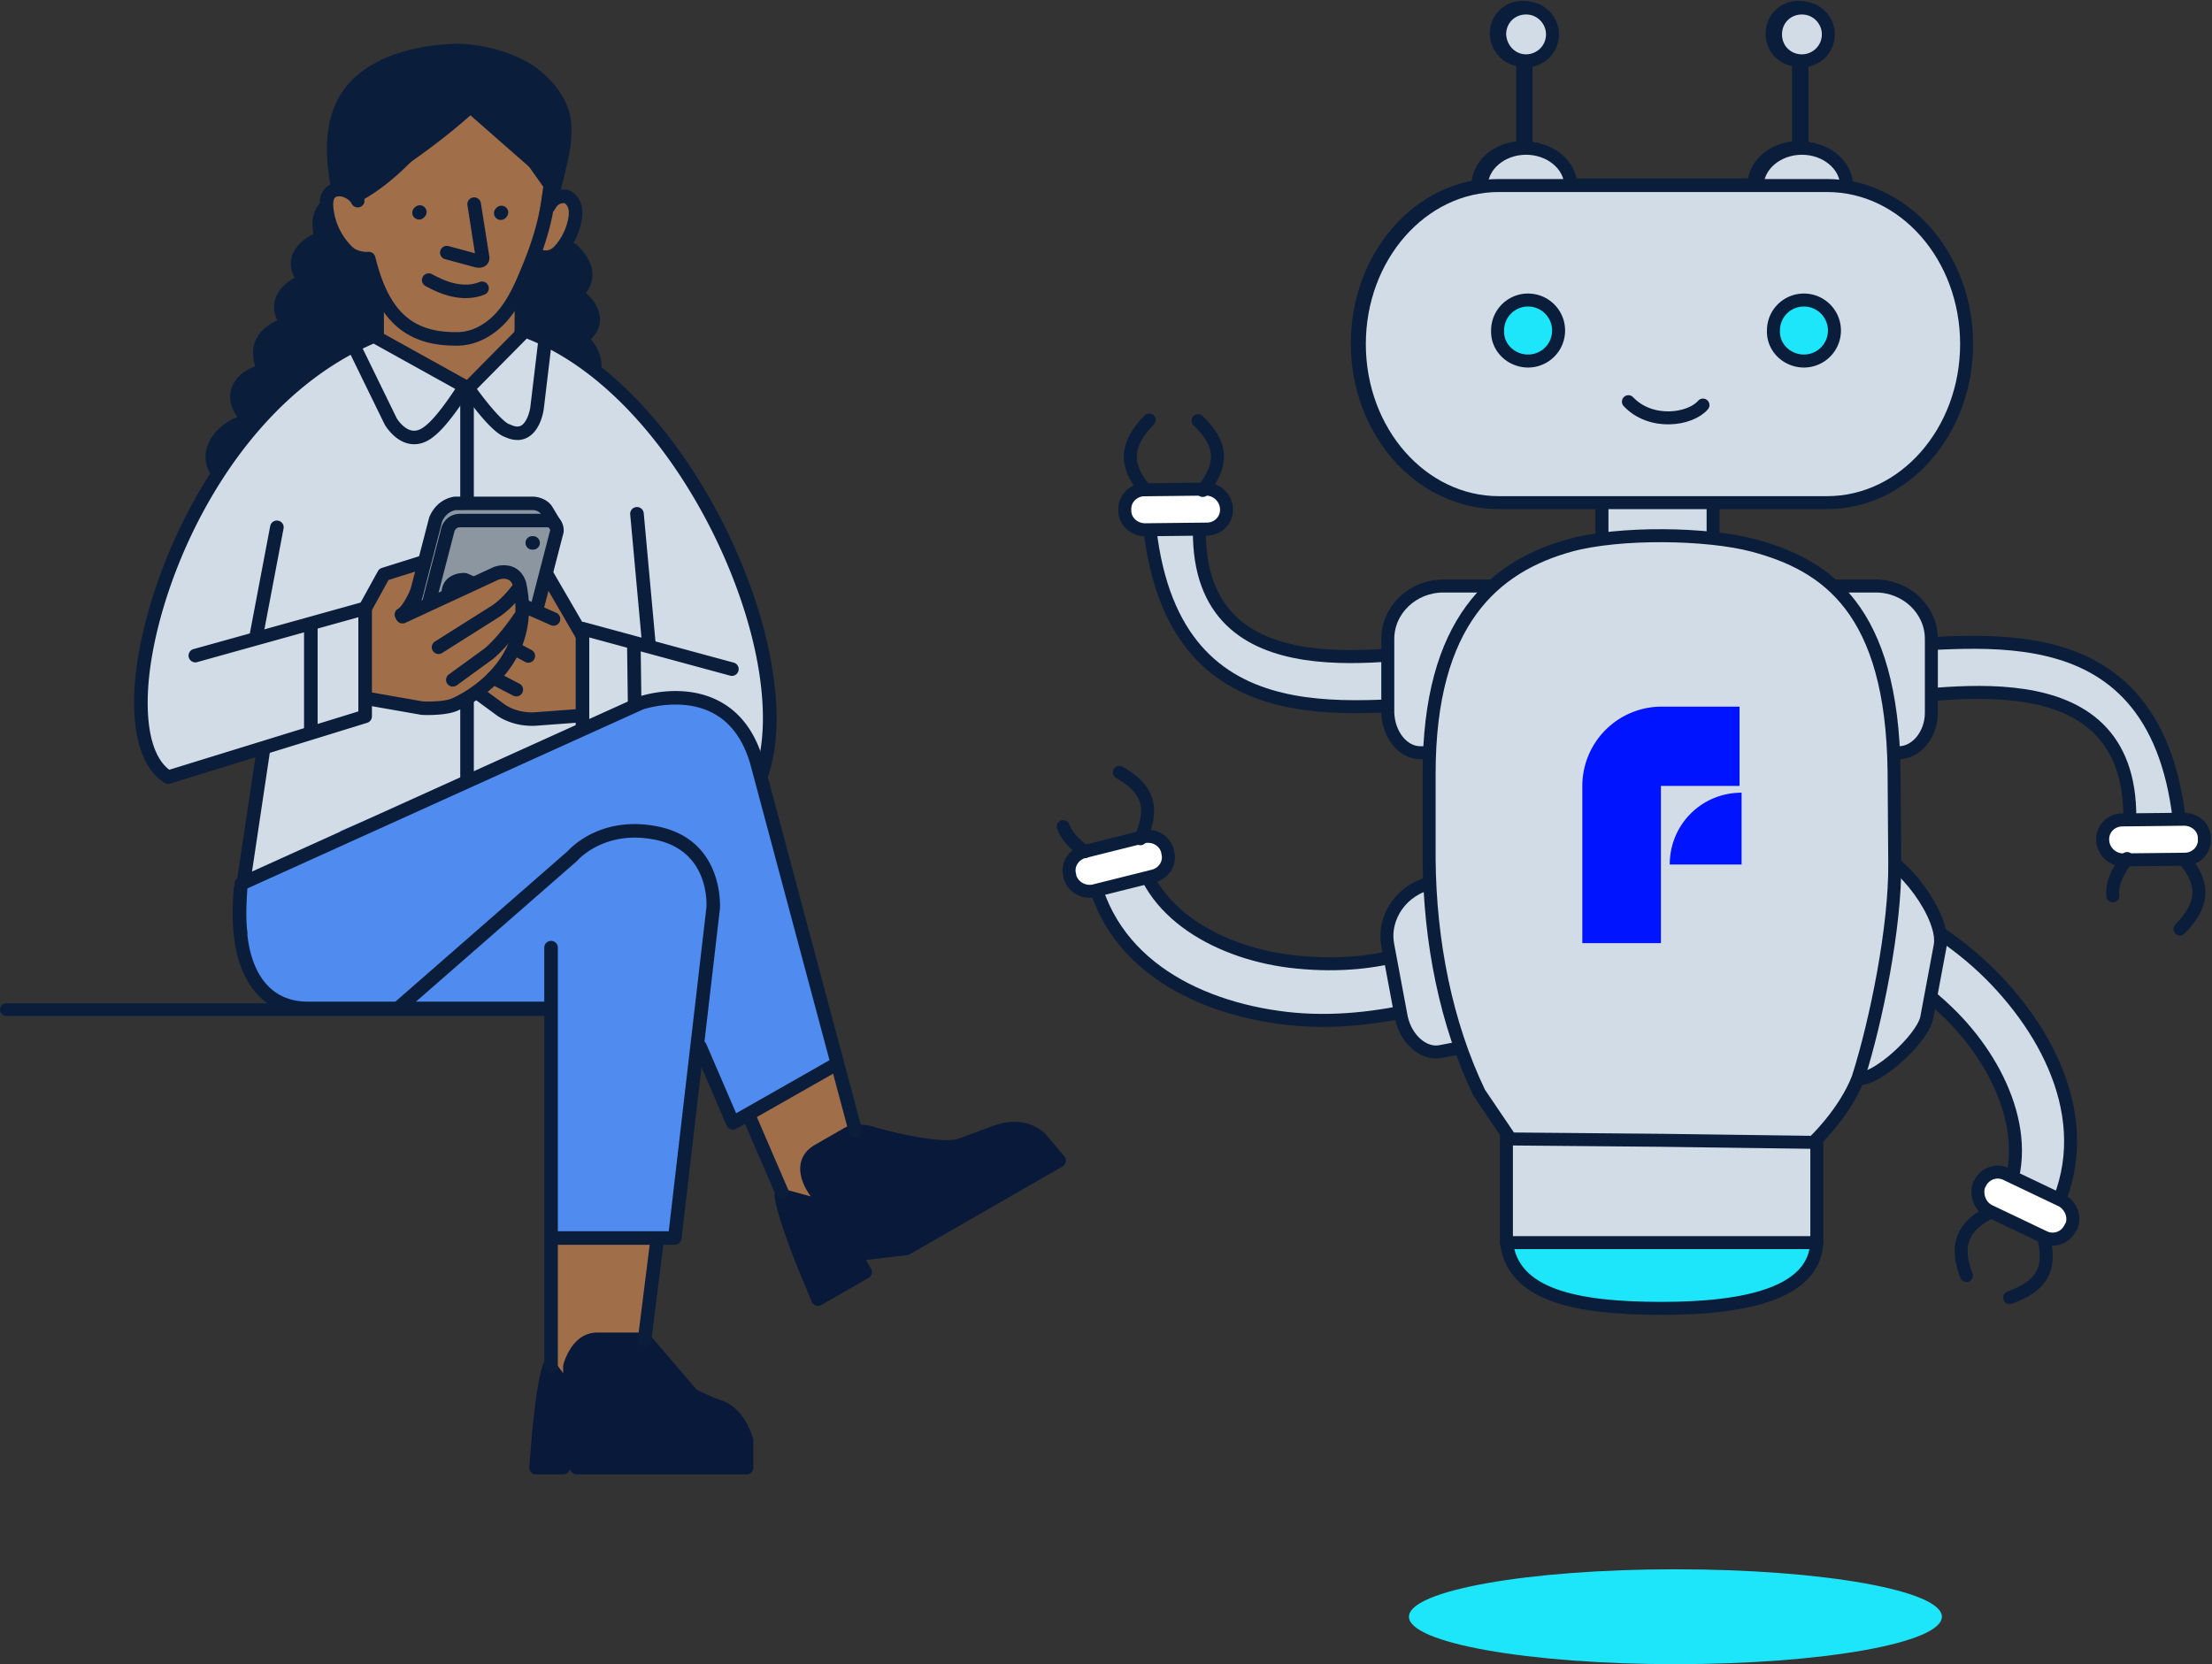 <svg xmlns="http://www.w3.org/2000/svg" xmlns:xlink="http://www.w3.org/1999/xlink" viewBox="0 0 303 228" fill="none"><rect x="0" y="0" width="303" height="228" fill="#333333" stroke="none"/><style><![CDATA[.B{fill:#d2dce6}.C{stroke-linecap:round}.D{stroke-linejoin:round}.E{stroke:#0a1e3c}.F{stroke-width:1.78}.G{fill:#1ee6fa}.H{fill:#0a1e3c}.I{fill:#a16e4a}]]></style><use xlink:href="#B" class="B"/><g class="E F D"><g class="C"><use xlink:href="#B"/><path d="M275.28 177.78c4.144-1.491 5.857-3.667 4.632-8.375m-10.553 5.357c-1.663-4.362-.44-6.862 3.562-8.832"/></g><path d="M272.4 165.868l7.57 3.611c1.372.692 3.03.095 3.664-1.35l.073-.057c.619-1.315-.05-2.915-1.292-3.591l-7.57-3.611c-1.372-.692-3.029-.096-3.664 1.349l-.073.058c-.489 1.33.05 2.915 1.292 3.591z" fill="#fff"/></g><use xlink:href="#C" class="B"/><g class="D E F"><use xlink:href="#C" class="C"/><path d="M290.815 117.811l8.448-.093c1.486 0 2.785-1.207 2.693-2.785v-.093c0-1.486-1.3-2.6-2.786-2.6l-8.448.093c-1.578 0-2.785 1.3-2.692 2.785v.093a2.83 2.83 0 0 0 2.785 2.6z" fill="#fff"/><path d="M298.614 127.281c3.064-3.157 3.621-5.942.557-9.563m-9.748 5.013c-.186-1.578.557-3.249 1.949-5.106" class="C"/></g><use xlink:href="#D" class="B"/><g class="D E F"><use xlink:href="#D" class="C"/><path d="M156.68 114.636l-8.17 2.043c-1.486.371-2.414 1.857-1.95 3.342v.093c.371 1.393 1.857 2.228 3.249 1.95l8.17-2.043c1.486-.371 2.414-1.857 1.95-3.342v-.093c-.371-1.393-1.764-2.228-3.249-1.95z" fill="#fff"/><path d="M145.632 113.244c.464 1.207 1.392 2.321 2.971 3.435m4.734-10.862c4.085 2.321 4.735 5.013 2.878 9.098" class="C"/></g><use xlink:href="#E" class="B"/><g class="D E F"><use xlink:href="#E" class="C"/><path d="M165.22 67.01l-8.448.093c-1.486 0-2.785 1.207-2.693 2.785v.093c0 1.486 1.3 2.6 2.786 2.6l8.448-.093c1.578 0 2.785-1.3 2.692-2.785v-.093a2.83 2.83 0 0 0-2.785-2.6z" fill="#fff"/><path d="M157.421 57.54c-3.063 3.157-3.62 5.942-.557 9.563m7.242-9.47c3.435 3.249 3.435 6.035.65 9.563" class="C"/><path d="M194.555 103.125h11.698V80.286h-8.541c-4.178 0-7.613 3.249-7.613 7.242v10.12c.093 2.971 2.042 5.478 4.456 5.478zm2.786 40.942l11.512-2.228-4.271-22.467-8.355 1.578c-4.085.743-6.87 4.642-6.128 8.541l1.857 9.934c.65 2.971 3.064 5.106 5.385 4.642zm66.566-4.549l1.857-9.934c.743-3.899-5.199-12.069-9.377-12.905l-5.199 2.785-4.271 22.468 7.52 5.849c2.507.371 8.82-5.385 9.47-8.263zm-3.806-36.393h-11.698V80.286h8.542c4.178 0 7.613 3.249 7.613 7.242v10.12c0 2.971-2.043 5.478-4.457 5.478zm-33.052-23.582c-4.178 0-7.613-2.414-7.613-5.385V57.633c0-2.971 3.435-5.385 7.613-5.385s7.613 2.414 7.613 5.385v16.526c0 2.971-3.435 5.385-7.613 5.385z" class="B"/><path d="M227.608 179.253c-11.698 0-20.425-1.763-21.26-9.098h42.52c-.278 6.963-9.469 9.098-21.26 9.098z" class="G"/><g class="B"><path d="M206.348 170.248v-22.467c0-4.364 9.562-7.892 21.26-7.892s21.26 3.528 21.26 7.892v22.467h-42.52z"/><path d="M227.699 156.229l-20.796-.185-4.271-6.313c-4.549-9.47-6.777-20.704-6.87-32.03v-11.698c0-20.889 8.913-28.409 19.311-31.287 6.777-1.857 18.754-1.671 25.067 0 10.119 2.692 19.032 8.82 19.311 30.915l.092 12.627c.093 8.634-2.506 21.539-5.013 29.43-1.857 4.828-6.127 8.82-6.127 8.82l-20.704-.279z"/></g></g><path d="M228.722 118.443c0-5.477 4.363-9.841 9.841-9.841v5.385 4.456h-9.841zm9.655-21.632h-10.77a10.88 10.88 0 0 0-10.862 10.863v10.769 10.77h10.769v-10.77-10.769h10.77V96.811h.093z" fill="#0014ff"/><path d="M208.575 4.714v21.632V4.714z" class="B"/><g class="D E F"><path d="M208.575 4.714v21.632" class="C"/><path d="M208.575 30.616c3.342 0 6.128-2.321 6.128-5.199s-2.786-5.199-6.128-5.199-6.127 2.321-6.127 5.199 2.785 5.199 6.127 5.199zm0-22.374c1.95 0 3.621-1.578 3.621-3.621 0-1.95-1.578-3.621-3.621-3.621s-3.62 1.578-3.62 3.621c.092 2.042 1.671 3.621 3.62 3.621z" class="B"/></g><path d="M246.362 4.714v21.632V4.714z" class="B"/><g class="D E F"><path d="M246.362 4.714v21.632" class="C"/><g class="B"><path d="M246.362 30.616c3.342 0 6.128-2.321 6.128-5.199s-2.786-5.199-6.128-5.199-6.127 2.321-6.127 5.199 2.692 5.199 6.127 5.199z"/><use xlink:href="#F"/><path d="M249.983 25.324h-44.934c-10.584 0-19.125 9.748-19.125 21.725s8.541 21.725 19.125 21.725h44.934c10.584 0 19.126-9.748 19.126-21.725s-8.542-21.725-19.126-21.725z"/></g><g class="G"><use xlink:href="#G"/><path d="M246.641 49.37a4.16 4.16 0 1 0 0-8.356 4.16 4.16 0 0 0-4.177 4.178c-.093 2.321 1.856 4.178 4.177 4.178z"/></g><path d="M232.622 54.94c-3.064-3.249-8.448-2.507-10.212-.464M209.041 4.807v21.632" class="C"/><path d="M209.041 30.709c3.343 0 6.128-2.321 6.128-5.199s-2.785-5.199-6.128-5.199-6.127 2.321-6.127 5.199 2.785 5.199 6.127 5.199zm.001-22.374c1.949 0 3.62-1.578 3.62-3.621 0-1.95-1.578-3.621-3.62-3.621s-3.621 1.578-3.621 3.621c.093 2.042 1.671 3.621 3.621 3.621z" class="B"/></g><path d="M246.827 4.807v21.632V4.807z" class="B"/><g class="D E F"><path d="M246.827 4.807v21.632" class="C"/><g class="B"><path d="M246.827 30.71c3.342 0 6.127-2.321 6.127-5.199s-2.785-5.199-6.127-5.199-6.127 2.321-6.127 5.199 2.692 5.199 6.127 5.199z"/><use xlink:href="#F" x="0.465" y="0.093"/><path d="M250.262 25.417h-44.935c-10.583 0-19.125 9.748-19.125 21.725s8.542 21.725 19.125 21.725h44.935c10.584 0 19.125-9.748 19.125-21.725s-8.541-21.724-19.125-21.724z"/></g><g class="G"><use xlink:href="#G" x="0.464" y="0.093"/><use xlink:href="#G" x="38.25" y="0.093"/></g><path d="M223.06 55.033c3.064 3.249 8.449 2.507 10.212.464" class="C"/></g><path d="M73.779 65.645c-.019.027 0 .066.02.093l.037-.066c.037-.019-.027-.066-.056-.027z" fill="#055"/><g class="H"><path d="M29.83 65.736l-.008.16c.208 0 .713.638 1.539.883l1.275-.561c2.143-1.094 3.033-3.284 4.149-5.267.546-.974 1.22-1.846 1.924-2.71l2.371-2.681c1.613-1.662 3.395-3.173 5.371-4.393 1.99-1.227 4.174-2.139 6.463-2.638a48.21 48.21 0 0 1 8.5-1.071 34.03 34.03 0 0 1 8.589.791l8.691 2.364 3.43.885c.152-.389.243-.806.262-1.245.062-1.305-.468-2.656-1.45-3.773.999-.941 1.244-1.939 1.25-2.673.012-1.283-.694-2.605-1.926-3.67.595-.804.896-1.649.896-2.52 0-1.276-.649-2.572-1.932-3.856-.058-.073-.115-.126-.153-.162l-.676.636.659-.653c-.363-.363-.952-.363-1.316-.004-.161.16-.249.365-.266.576l-31.108-6.243c.089-.276.049-.59-.14-.839-.307-.408-.89-.491-1.302-.186l-.087.066c-1.739 1.212-2.314 2.727-1.897 5.118-1.611.792-2.69 1.948-3.002 3.243-.163.676-.181 1.641.443 2.741-1.428.761-2.375 1.819-2.705 3.05-.245.912-.128 1.869.327 2.779-1.481.682-2.48 1.595-2.977 2.721-.459 1.044-.48 2.246-.064 3.583-1.714.613-2.919 1.759-3.302 3.187-.33 1.235-.019 2.549.859 3.749-1.936.8-3.467 2.236-4.083 3.906-.548 1.486-.301 3.027.694 4.339a.93.93 0 0 0 .703.365z"/><path d="M31.699 66.853a2.2 2.2 0 0 0 .495.013c.69-.054 1.316-.541 1.613-1.167-.628.501-1.36.856-2.108 1.152v.002zm42.096-.172c-.311 0-.595-.17-.77-.431-.237-.354-.245-.783-.019-1.119a1 1 0 0 1 1.063-.39c.371.102.666.447.703.827a.93.93 0 0 1-.146.591c-.004.008-.008.015-.012.019-.146.298-.431.477-.764.499l-.056.002v.002zm.138-.959l.669.346c.159-.327.101-.651-.029-.843l-.692.458.05.041.002-.002z"/></g><g class="B"><path d="M42.391 85.473l7.629-2.128 2.567-4.654 5.247-1.647.297.073 1.545-5.939s.624-1.859 2.651-2.211h1.646v-15.23l.503-.037-.354-.501-.464-.259-.15.259s-2.68 4.322-4.596 5.81c-3.181 2.683-5.424-1.332-5.424-1.332l-4.95-10.141-.093-.195c-24.96 12.853-35.352 53.026-25.407 59.131l8.848-2.729 10.82-3.339-.13-.408V86.118l-.187-.647v.002z"/><path d="M35.761 102.88l-2.754 19.132 21.664-.732c8.374 0 9.303-5.551 9.303-5.551V95.782l-.056-.102c-1.032.611-1.739.897-1.739.897-1.498.591-4.345.445-4.345.445l-7.647-1.341h-.167v2.47l-7.313 2.258-6.477 1.296-.47 1.177h.002z"/><path d="M50.021 83.345l-7.629 2.128.187.649v13.877l.13.408 7.313-2.258v-2.47-12.335zm-1.572-36.001l.093.195 4.95 10.141s2.243 4.016 5.424 1.332c1.916-1.49 4.596-5.81 4.596-5.81l.15-.259-12.103-6.718-.317-.176-2.791 1.295h-.002z"/></g><path d="M50.021 83.345v12.333h.167l7.647 1.341s2.847.149 4.345-.445c0 0 .707-.286 1.739-.897.484-.286 1.051-.647 1.638-1.092 2.726-2.035 6.084-5.719 5.972-11.492a15.3 15.3 0 0 0-.363-3.063c-.744-2.387-3.144-1.508-3.144-1.508l-3.358 1.554-3.041 1.407-2.69 1.248-3.795 1.759-.15-.286c.894-.481 1.786-2.377 2.112-3.127h.01l1.024-3.96-.297-.073-5.247 1.647-2.567 4.654h-.002zm1.636-37.296l-.101.176 12.103 6.716.465.259 7.453-7.54-.167-.166.037-5.423v-.101l-19.789-.74v6.819z" class="I"/><g fill="#8c96a0"><path d="M57.11 81.078h-.01c-.326.75-1.218 2.646-2.112 3.127l.15.286 3.795-1.759-.14-.305 2.503-9.633s.233-1.471 1.749-1.48h12.093c.381.066.633.213.808.408l-1.098-1.832s-.457-.814-1.73-.926H62.327c-2.029.352-2.651 2.211-2.651 2.211l-1.545 5.939-1.024 3.96.002.004z"/><path d="M75.958 71.733l-.01-.01c-.177-.195-.428-.342-.808-.408H63.046c-1.516.01-1.749 1.48-1.749 1.48l-2.503 9.633.14.305 2.69-1.248-.196-.416c.157-1.786 2.252-1.637 2.252-1.637l.865.379.12.269 3.358-1.554s2.4-.879 3.144 1.508c.233 1.082.354 2.101.363 3.063l.418-.01 1.489.657.019-.037 1.246-4.811 1.582-6.098s.084-.62-.326-1.065v-.002z"/><path d="M61.426 81.07l.196.416 3.041-1.407-.121-.269-.865-.379s-2.093-.149-2.252 1.637v.002z"/></g><g class="B"><path d="M63.919 95.679l.056.102v19.947s1.86 5.551 9.303 5.551h18.607l-1.349-14.805.204-.545-3.992-1.49-6.959-2.59v-3.784h-.531l-5.991.445c-2.995.149-4.8-1.341-4.8-1.341l-2.847-2.091-.066-.491c-.587.445-1.154.804-1.638 1.092h.002z"/><path d="M86.86 88.037l-.037.139.204 15.526-.28.74 3.992 1.49 11.378 4.246c10.271-12.481-4.475-52.478-27.248-63.601l-.251.518-1.051 8.79s-.595 4.774-4.046 3.127c-1.339-.361-4.065-3.97-5.043-5.311l-.503.037v15.23h9.145c1.275.11 1.73.926 1.73.926l1.098 1.832.01.01c.41.445.326 1.065.326 1.065L74.7 78.898l.363.093 4.576 7.883h.15v-.75l7.07 1.915v-.002z"/><path d="M71.576 45.661l-7.453 7.541.354.501c.978 1.341 3.702 4.95 5.043 5.311 3.451 1.647 4.046-3.127 4.046-3.127l1.051-8.79.251-.518c-.968-.481-1.953-.907-2.95-1.268l-.344.352.002-.002z"/></g><path d="M73.435 83.743l-1.489-.657-.418.01c.111 5.773-3.247 9.457-5.972 11.492l.066.491 2.847 2.091s1.805 1.49 4.8 1.341l5.991-.445h.53V86.87h-.15l-4.576-7.884-.363-.093-1.246 4.811-.019.037-.002.002z" class="I"/><path d="M79.79 98.066v3.784l6.959 2.59.278-.74-.204-15.526.037-.137-7.07-1.915v.748 11.196z" class="B"/><g class="H"><path d="M73.455 84.632c-.078 0-.156-.01-.233-.029-.498-.128-.797-.632-.669-1.127l2.806-10.827c0-.064-.016-.211-.089-.29a.92.92 0 0 1 .056-1.306c.379-.346.968-.319 1.314.056.684.742.577 1.705.562 1.813l-.021.108-2.828 10.908a.93.93 0 0 1-.9.694h.002z"/><path d="M58.793 83.354a.96.96 0 0 1-.233-.029c-.498-.127-.797-.632-.669-1.127l2.503-9.631c.105-.69.82-2.163 2.643-2.174h12.099c.053 0 .105.004.157.014.556.095 1.007.329 1.343.698a.92.92 0 0 1-.066 1.306c-.381.344-.97.313-1.314-.066-.017-.019-.062-.068-.21-.102H63.043c-.628.004-.791.501-.832.713l-2.519 9.706a.93.93 0 0 1-.9.694v-.002z"/><path d="M56.867 82.929c-.078 0-.155-.01-.235-.031-.498-.129-.795-.634-.666-1.129l2.81-10.823c.05-.159.845-2.451 3.393-2.891.052-.01.107-.014.159-.014h10.791c1.797.153 2.472 1.274 2.544 1.399l1.057 1.763.054.085.056.102a.92.92 0 0 1-.371 1.254c-.451.245-1.016.079-1.263-.369l-.025-.044-.023-.037-1.098-1.832c-.027-.041-.291-.414-1.013-.477l-10.624.004c-1.378.278-1.838 1.533-1.858 1.587l-2.789 10.758a.93.93 0 0 1-.9.692v.004zm16.151-7.624h-.103a.93.93 0 0 1-.931-.926c0-.512.416-.926.931-.926h.103a.93.93 0 0 1 .931.926c0 .512-.416.926-.931.926zM35.117 87.972a1.07 1.07 0 0 1-.173-.015c-.505-.095-.838-.578-.74-1.08l2.81-14.805a.93.93 0 0 1 1.086-.738c.505.095.838.578.74 1.08l-2.81 14.805a.93.93 0 0 1-.913.754zm-1.782 33.408a.93.93 0 0 1-.608-.307.92.92 0 0 1-.223-.75l2.67-17.841a.93.93 0 0 1 1.057-.778c.509.075.859.545.783 1.051l-2.507 16.751 22.877-.582.113.004c7.388.701 8.753-3.779 8.807-3.97.117-.406.494-.686.919-.676.435.011.789.301.884.713.049.203 1.302 5.065 7.911 5.694l17.507 1.664.068-13.852c.002-.51.422-.924.935-.92s.929.419.925.93l-.074 14.864a.92.92 0 0 1-.307.682c-.194.174-.453.259-.713.236l-18.522-1.761c-5.107-.485-7.561-3.156-8.685-5.087-2.695 3.734-9.064 3.383-9.773 3.331l-23.936.608c-.037 0-.076 0-.113-.004h.004zm55.571-31.928c-.476 0-.882-.361-.925-.841l-1.656-18.135c-.047-.508.33-.959.843-1.005a.93.93 0 0 1 1.011.837l1.656 18.135c.047.508-.33.959-.843 1.005l-.085.004zm-24.931 27.201a.93.93 0 0 1-.931-.926V95.78a.93.93 0 0 1 .931-.926c.515 0 .931.414.931.926v19.947a.93.93 0 0 1-.931.926z"/><path d="M63.975 69.466a.93.93 0 0 1-.931-.926V53.736a.93.93 0 0 1 .931-.926c.515 0 .931.414.931.926V68.54a.93.93 0 0 1-.931.926z"/><path d="M102.116 111.102a.91.91 0 0 1-.326-.06l-22.327-8.326c-.363-.135-.604-.481-.604-.866V86.122c0-.288.136-.561.365-.734a.94.94 0 0 1 .808-.157l20.467 5.551c.495.135.789.644.652 1.136a.93.93 0 0 1-1.142.649l-19.291-5.234v13.877l21.077 7.86c2.926-4.088 3.515-11.347 1.603-20.085-3.341-15.268-14.355-34.454-28.943-41.578-.764-.381-1.535-.721-2.299-1.019l-7.373 7.46a.93.93 0 0 1-1.117.159l-12.488-6.931a35.28 35.28 0 0 0-2.305 1.088c-18.675 9.615-28.118 33.681-28.619 46.919-.196 5.149.845 8.805 2.936 10.377l25.896-7.994V84.564l-22.076 6.148a.93.93 0 0 1-1.147-.642c-.138-.493.15-1.003.645-1.14l23.257-6.477a.93.93 0 0 1 .812.153c.231.174.369.448.369.736v14.805c0 .406-.266.763-.655.883l-26.979 8.328c-.256.079-.534.044-.764-.097-2.911-1.788-4.386-6.136-4.155-12.249.519-13.672 10.292-38.538 29.622-48.492.958-.497 1.922-.943 2.864-1.33a.93.93 0 0 1 .808.048l12.264 6.807 7.295-7.385c.256-.261.641-.348.985-.224 1.013.367 2.038.808 3.047 1.308 15.111 7.379 26.499 27.139 29.935 42.842 2.147 9.82 1.302 17.694-2.383 22.172-.18.219-.447.34-.719.34v.002z"/><path d="M42.578 100.925a.93.93 0 0 1-.931-.926V86.12a.93.93 0 0 1 .931-.926c.515 0 .931.414.931.926v13.879a.93.93 0 0 1-.931.926zm44.449 3.701c-.507 0-.923-.406-.929-.912l-.204-15.526c-.008-.51.404-.932.917-.937h.014c.507 0 .923.406.929.912l.204 15.525c.008.511-.404.932-.917.938h-.014zm-7.385-16.83c-.321 0-.633-.166-.806-.462l-4.576-7.883a.92.92 0 0 1 .34-1.264c.445-.255 1.014-.104 1.271.338l4.576 7.883c.256.443.105 1.009-.34 1.264a.92.92 0 0 1-.465.124zm-29.624-3.525a.93.93 0 0 1-.447-.114.92.92 0 0 1-.369-1.256l2.567-4.654a.93.93 0 0 1 .536-.437l5.247-1.647c.488-.153 1.012.116 1.168.603s-.117 1.007-.608 1.162l-4.891 1.534-2.388 4.329a.93.93 0 0 1-.816.481l.002-.002zm4.97.86a.93.93 0 0 1-.818-.485.92.92 0 0 1 .375-1.254c.336-.182 1.012-1.098 1.7-2.681.204-.47.752-.684 1.222-.483s.69.748.486 1.216c-.573 1.32-1.477 3.009-2.523 3.574a.94.94 0 0 1-.441.112l-.002.002z"/><path d="M58.654 97.964c-.451 0-.773-.015-.869-.019-.037 0-.076-.006-.113-.014l-7.647-1.341c-.505-.089-.843-.568-.754-1.073s.566-.839 1.079-.75l7.589 1.332c.783.035 2.853.031 3.898-.383 0 0 .659-.272 1.607-.833.577-.342 1.084-.68 1.549-1.032 2.618-1.954 5.709-5.4 5.606-10.738-.008-.903-.124-1.871-.342-2.887-.118-.367-.328-.655-.624-.804-.46-.232-1.092-.099-1.296-.027L55.532 85.33a.93.93 0 0 1-1.236-.448.92.92 0 0 1 .451-1.229l12.886-5.968c.22-.083 1.56-.545 2.82.073.528.261 1.238.817 1.605 1.998.266 1.218.395 2.311.404 3.328.119 6.111-3.385 10.031-6.345 12.24a18.01 18.01 0 0 1-1.72 1.146c-1.08.64-1.832.947-1.865.959-1.147.452-2.845.532-3.875.532l-.002.004z"/><path d="M60.077 89.601a.94.94 0 0 1-.787-.429c-.276-.431-.148-1.003.286-1.278l7.797-4.923c1.603-1.065 2.866-2.856 2.88-2.874.293-.419.873-.522 1.294-.232a.92.92 0 0 1 .233 1.287c-.058.085-1.471 2.093-3.391 3.369l-7.814 4.934a.94.94 0 0 1-.497.145zm1.955 4.468a.93.93 0 0 1-.752-.379c-.303-.414-.212-.992.202-1.293l4.94-3.591c2.062-1.784 3.947-4.635 3.966-4.664.282-.427.859-.547 1.287-.269a.92.92 0 0 1 .27 1.279c-.082.126-2.042 3.092-4.365 5.097l-5 3.637a.93.93 0 0 1-.548.178v.004zm-.606-12.075c-.027 0-.054 0-.084-.004a.93.93 0 0 1-.845-1.003c.175-1.975 2.041-2.567 3.243-2.48a.9.9 0 0 1 .309.077l.865.379c.47.207.684.752.476 1.22a.93.93 0 0 1-1.226.474l-.698-.305c-.361.006-1.055.108-1.117.798a.93.93 0 0 1-.925.845h.002z"/><path d="M75.818 85.724a.93.93 0 0 1-.377-.079l-3.869-1.71c-.468-.207-.682-.754-.472-1.221s.76-.677 1.228-.47l3.871 1.712c.468.209.68.756.472 1.222a.93.93 0 0 1-.851.549l-.002-.002zm-3.454 5.07a.93.93 0 0 1-.441-.112l-1.943-1.046a.92.92 0 0 1-.375-1.254c.245-.448.808-.617 1.261-.373l1.943 1.046a.92.92 0 0 1 .375 1.254.93.93 0 0 1-.818.485h-.002zm-1.645 4.617a.94.94 0 0 1-.431-.106l-3.144-1.637a.92.92 0 0 1-.392-1.249.93.93 0 0 1 1.255-.39l3.144 1.637a.92.92 0 0 1 .392 1.249c-.167.315-.49.497-.824.497zm2.149 4.033c-3.063 0-4.913-1.498-4.994-1.563l-2.806-2.058a.92.92 0 0 1-.196-1.293.93.93 0 0 1 1.3-.195l2.847 2.091c.101.079 1.648 1.289 4.201 1.162l5.97-.443c.503-.035.958.344.997.854s-.346.953-.859.991l-5.991.445-.468.012v-.002zM70.864 60.28c-.482 0-1.042-.108-1.681-.404-1.185-.391-3.022-2.285-5.459-5.634l-.363-.512a.92.92 0 0 1 .231-1.287c.422-.292 1.003-.189 1.296.23l.35.495c2.32 3.187 3.974 4.803 4.526 4.952a.98.98 0 0 1 .159.06c.898.429 1.312.205 1.448.132.83-.448 1.207-2.024 1.273-2.54l1.049-8.782a.93.93 0 0 1 1.034-.81c.511.06.874.52.814 1.028l-1.051 8.79c-.039.303-.418 2.955-2.227 3.937a2.9 2.9 0 0 1-1.399.35v-.004z"/><path d="M56.733 60.862c-.214 0-.429-.019-.643-.058-2.11-.383-3.362-2.582-3.412-2.675l-4.973-10.185c-.224-.46-.031-1.013.431-1.237s1.018-.031 1.244.429l4.95 10.141c.218.379 1.071 1.527 2.103 1.709.6.106 1.216-.116 1.883-.678 1.491-1.16 3.685-4.428 4.405-5.591.27-.435.843-.57 1.281-.302a.92.92 0 0 1 .303 1.274c-.113.182-2.791 4.48-4.815 6.053-.878.742-1.807 1.121-2.754 1.121h-.002zm-5.076-13.887a.93.93 0 0 1-.931-.926V39.23c0-.51.416-.943.931-.943s.931.396.931.906v6.855a.93.93 0 0 1-.931.926zm19.75-.557h-.006a.93.93 0 0 1-.923-.931l.037-5.421a.93.93 0 0 1 .931-.918h.006a.93.93 0 0 1 .923.932l-.037 5.421a.93.93 0 0 1-.931.918z"/></g><g class="I"><path d="M48.709 27.045c-.344-.408-.801-.694-1.312-.897-.354-.139-.744-.203-1.125-.166-.391.019-.771.166-1.042.445-.503.501-.548 1.295-.494 2.008.187 2.155 1.125 4.238 2.624 5.802.297.315.624.601 1.014.787.661.315 1.405.462 2.13.408.921 3.645 2.4 7.495 5.628 9.465 2.009 1.231 4.308 1.573 6.662 1.536 2.233-.037 4.316-1.258 5.824-2.895 1.498-1.637 2.493-3.674 3.348-5.719l1.228-3.071c.614-1.703 1.154-3.413 1.526-5.209l.233-1.278c.084-.435.15-.879.204-1.324l.447.066.363-1.37-.465-.12L64.415 9.821s-6.792 12.213-15.387 16.876l-.317.352-.002-.004z"/><path d="M73.194 34.743l.28.102c.707.481 1.665.518 2.419.11.418-.232.771-.591 1.078-.972.865-1.073 1.469-2.36 1.749-3.718.14-.638.196-1.324.019-1.952-.186-.638-.633-1.221-1.246-1.415-1.638-.027-2.029.926-2.344 1.397l-.196-.037-.233 1.277c-.371 1.796-.911 3.506-1.526 5.209l-.002-.002z"/></g><g class="H"><path d="M74.768 36.162c-.643 0-1.283-.186-1.821-.553a.92.92 0 0 1-.243-1.285c.29-.421.869-.53 1.292-.242.412.282.995.307 1.45.062.243-.133.505-.377.799-.738a7.83 7.83 0 0 0 1.562-3.324c.134-.617.146-1.123.035-1.519-.097-.331-.303-.615-.531-.738-.795.027-1.005.365-1.267.789l-.124.195c-.286.425-.861.539-1.29.255s-.542-.858-.258-1.283l.089-.139c.342-.553 1.069-1.709 3.045-1.67.091 0 .181.015.266.042.871.276 1.566 1.038 1.858 2.039.198.707.196 1.492-.004 2.406-.307 1.492-.975 2.914-1.932 4.101-.453.56-.882.941-1.353 1.202a3.32 3.32 0 0 1-1.576.396l.002.004z"/><path d="M49.026 27.619a.93.93 0 0 1-.818-.483.92.92 0 0 1 .371-1.254C56.834 21.403 63.53 9.49 63.596 9.37c.156-.278.445-.458.764-.475a.92.92 0 0 1 .81.392l11.09 15.692c.295.418.194.995-.225 1.289s-1.001.193-1.296-.224L64.483 11.529c-2.009 3.295-7.837 12.085-15.014 15.978-.142.077-.293.114-.445.114l.002-.002z"/><path d="M74.638 10.259c-4.3-3.995-11.11-4.246-11.395-4.254-.373-.012-9.12-.255-14.435 4.405-5.214 4.588-4.056 11.755-3.562 14.816l.01.066a2.32 2.32 0 0 0-.686.479c-.907.903-.799 2.281-.762 2.741.206 2.379 1.226 4.639 2.872 6.355.276.292.711.713 1.29.988a5.24 5.24 0 0 0 1.811.493c.853 3.148 2.402 7.223 5.861 9.333 1.862 1.14 4.034 1.676 6.813 1.676l.35-.004c2.293-.039 4.66-1.202 6.496-3.199 1.648-1.801 2.705-4.037 3.521-5.986l1.244-3.114c.731-2.025 1.226-3.72 1.562-5.342.085-.439.173-.877.233-1.281a16.14 16.14 0 0 0 .101-.584.92.92 0 0 0 .534-.609l.367-1.384c.911-3.63 1.341-5.692 1.349-6.492 0-.153.014-.329.025-.528.111-1.724.319-4.93-3.605-8.575h.004zm-.254 15.522l-.035.269c-.031.238-.06.474-.115.767-.054.425-.115.848-.202 1.299-.062.412-.144.825-.224 1.229-.317 1.527-.789 3.141-1.487 5.075-.385 1.038-.812 2.07-1.215 3.036-.754 1.801-1.722 3.858-3.177 5.448-1.49 1.62-3.368 2.567-5.152 2.596-2.585.043-4.534-.404-6.16-1.399-3.105-1.896-4.417-5.754-5.212-8.902-.111-.437-.515-.732-.974-.698-.548.041-1.137-.072-1.66-.319-.229-.108-.457-.29-.74-.59a8.67 8.67 0 0 1-2.369-5.234c-.051-.651.023-1.084.235-1.293.093-.095.245-.155.462-.166.222-.021.463.016.69.104.414.166.725.373.931.616.084.104.146.197.192.29a.93.93 0 0 0 1.249.412.92.92 0 0 0 .414-1.243 3.55 3.55 0 0 0-.404-.617C57.834 21.827 64.44 15.8 64.44 15.8l10.535 9.24a.92.92 0 0 0-.589.736l-.002.004zm-5.788 4.349a.93.93 0 0 1-.554-.182.92.92 0 0 1-.194-1.293 1.82 1.82 0 0 1 .177-.199.94.94 0 0 1 1.318-.006.92.92 0 0 1 .006 1.307.93.93 0 0 1-.75.375l-.002-.002zm-11.193-.055a.93.93 0 0 1-.661-.274.92.92 0 0 1 .006-1.308l.099-.099c.363-.361.952-.361 1.316 0a.92.92 0 0 1 0 1.308l-.105.104c-.181.18-.418.269-.655.269zm6.378 10.768a8.59 8.59 0 0 1-1.693-.174c-1.18-.236-2.39-.707-3.809-1.484a.92.92 0 0 1-.367-1.256c.247-.446.812-.611 1.263-.365 1.248.682 2.291 1.094 3.28 1.291.83.166 2.062.265 3.216-.215a.93.93 0 0 1 1.216.497c.198.471-.025 1.013-.499 1.21-.791.329-1.675.495-2.608.495v.002zm1.625-4.171a2.51 2.51 0 0 1-.581-.126l-3.863-1.042c-.495-.133-.789-.642-.655-1.136a.93.93 0 0 1 1.141-.649l3.609.976-1.032-6.608a.931.931 0 1 1 1.848-.228l1.123 7.074c.029.141.109.508-.045.899-.241.603-.83.906-1.545.843v-.002z"/></g><g fill="#508cf0"><path d="M49.406 112.668l-2.82 1.194.056.139L32 121.84l.931 5.976c.204 2.499 1.442 10.344 9.266 10.344h12.336v-.019l23.881-20.864s3.888-4.571 11.285-3.173c8.689 1.59 7.991 10.326 7.991 10.326l-2.206 18.931.41.046 4.493 10.437 2.083-1.185 11.899-6.762.363-.093-10.95-40.943c-3.395-12.916-15.984-8.54-15.984-8.54L49.404 112.67l.002-.002z"/><path d="M75.483 138.158v31.459h16.95l3.051-26.258 2.206-18.931s.698-8.734-7.991-10.326c-7.396-1.398-11.285 3.173-11.285 3.173l-23.881 20.864v.019h20.951z"/></g><path d="M73.418 201.074h3.721v-3.701l.027-.833-2.82-.093-.54-.056-.391 4.681.002.002z" fill="#09193a"/><path d="M75.353 187.297l2.717 3.599v-3.701s.931-3.701 3.721-3.701h6.512l1.693-13.462v-.415H75.484v17.58l-.13.102v-.002zm27.119-34.642l.111.196 4.493 10.427-.047.491 5.954 1.629-1.265-2.184s-2.864-3.701.354-5.551l4.028-2.313c.327-.196.698-.286 1.079-.325l-.01-.093-2.437-9.132-.363.093-11.899 6.762h.002z" class="I"/><g fill="#09193a"><path d="M110.527 173.511l-.288.111 1.815 4.358 6.448-3.701-1.405-2.414-.8-1.471-5.768 3.117h-.002z"/><path d="M145.784 158.419l-2.456-2.915-.15-.172c-.108-.118-2.72-2.852-7.398-.98l-4.685 1.721c-2.522.587-8.823-.942-10.984-1.562-.064-.023-1.568-.576-3.021-.406-.572.056-1.052.203-1.454.445l-4.028 2.313c-1.05.603-1.714 1.473-1.922 2.516-.397 1.995.958 3.949 1.255 4.349l.107.184-3.77-1.032a.93.93 0 0 0-.849.187c-.235.199-.356.501-.323.804.194 1.759 1.294 5.155 3.271 10.096l1.824 4.384c.105.241.311.427.562.51.095.031.194.046.292.046a.94.94 0 0 0 .464-.123l6.448-3.701a.92.92 0 0 0 .433-.563c.064-.237.031-.489-.093-.701l-.696-1.197 5.638-.659c.126-.015.247-.054.357-.118l20.932-12.027a.93.93 0 0 0 .45-.64c.049-.268-.027-.545-.202-.755l-.002-.004zm-33.286 18.239l-1.071-2.578 4.831-2.613a.92.92 0 0 0 .033.862l.939 1.613-4.732 2.716zm-9.33 20.537c-.004-.016-.004-.031-.008-.047-.043-.172-1.092-4.205-4.318-5.276-1.201-.415-2.153-.854-3.438-1.504l-6.391-7.473a.93.93 0 0 0-.709-.325h-6.512c-3.477 0-4.578 4.221-4.623 4.403a.96.96 0 0 0-.027.224v.928l-1.106-1.471a.93.93 0 0 0-1.626.222c-.556 1.508-1.069 4.679-1.524 9.428l-.392 4.708a.92.92 0 0 0 .249.694c.177.187.422.293.68.293h3.721c.451 0 .828-.318.911-.742l.117.232a.93.93 0 0 0 .832.512h23.257a.93.93 0 0 0 .931-.925v-3.701c0-.047-.004-.093-.011-.14-.002-.013-.004-.025-.008-.038l-.004-.002zm-28.751 2.953l.231-2.766 1.559.052v2.714h-1.79z"/></g><g class="H"><path d="M75.484 188.121a.93.93 0 0 1-.931-.926V129.83a.93.93 0 0 1 .931-.926c.515 0 .931.414.931.926v57.365a.93.93 0 0 1-.931.926zm12.82-3.701a.76.76 0 0 1-.117-.008c-.511-.064-.873-.526-.808-1.032l1.693-13.462a.93.93 0 0 1 1.038-.804c.511.064.873.526.808 1.033l-1.693 13.461a.93.93 0 0 1-.921.81v.002z"/><path d="M92.433 170.541H75.688a.93.93 0 0 1-.931-.926c0-.512.416-.926.931-.926h15.916l5.161-44.369c.021-.288.503-7.891-7.235-9.31-6.79-1.283-10.371 2.82-10.406 2.861a.98.98 0 0 1-.095.096l-23.881 20.864c-.385.338-.974.299-1.314-.085s-.301-.969.085-1.307l23.835-20.825c.521-.579 4.65-4.839 12.118-3.426 9.4 1.722 8.753 11.211 8.745 11.308l-5.261 45.221a.93.93 0 0 1-.923.82v.004zm14.643-6.338c-.362 0-.706-.21-.855-.56l-4.493-10.427c-.202-.47.015-1.015.488-1.216s1.02.018 1.222.485l4.493 10.427c.202.47-.016 1.015-.488 1.216-.118.05-.245.075-.365.075h-.002z"/><path d="M100.387 154.766a.93.93 0 0 1-.855-.561l-4.493-10.436c-.202-.47.017-1.013.49-1.214s1.018.017 1.222.487l4.083 9.482 13.076-7.433c.447-.253 1.015-.099 1.269.344s.099 1.009-.346 1.262l-13.982 7.947c-.141.081-.301.122-.46.122h-.004zm-25.904-15.568H.874a.87.87 0 0 1-.874-.87.87.87 0 0 1 .874-.869h73.608a.87.87 0 0 1 .875.869.87.87 0 0 1-.875.87z"/><path d="M118.069 154.694l-13.385-50.07c-1.073-4.084-3.143-6.962-6.147-8.554-5.031-2.665-10.799-.709-11.102-.603l-54.748 24.768a.92.92 0 0 0-.531 1.079c-.082.125-.138.27-.15.429s-.297 3.794 0 6.039c0 .035-.006.07-.002.105.216 2.626 1.586 11.194 10.193 11.194h32.98a.93.93 0 0 0 .931-.926c0-.512-.416-.925-.931-.925h-32.98c-6.615 0-8.022-6.237-8.314-9.221a.87.87 0 0 0 .008-.31c-.313-2.006-.017-5.773-.014-5.811.004-.054 0-.109-.004-.161l54.234-24.539c.052-.017 5.266-1.77 9.567.518 2.522 1.341 4.275 3.824 5.212 7.386l13.387 50.073a.93.93 0 0 0 1.137.657c.498-.131.793-.638.661-1.132l-.002.005z"/></g><path d="M266 221.5c0 3.59-16.342 6.5-36.5 6.5s-36.5-2.91-36.5-6.5 16.342-6.5 36.5-6.5 36.5 2.91 36.5 6.5z" class="G"/><defs ><path id="B" d="M279.786 168.795c7.981-12.075 2.413-25.297-6.404-34.543-8.875-9.319-21.572-13.737-27.618-15.712l-4.713 5.72c5.807 2.872 17.642 6.196 26.319 14.962 7.438 7.496 11.617 18.504 6.349 26.67"/><path id="C" d="M298.521 112.333c-3.528-30.637-30.08-23.488-42.521-23.86V95.9c8.634-.186 35.929-6.87 35.743 16.247"/><path id="D" d="M149.16 117.05c1.578 14.39 14.297 20.982 27.016 22.467 12.812 1.486 25.345-3.249 31.287-5.57l-5.013-6.313c-6.313 1.485-12.534 5.385-24.789 4.178-10.49-1.022-20.796-6.778-21.91-16.433"/><path id="E" d="M157.514 72.487c3.528 30.638 30.081 23.489 42.521 23.86V88.92c-8.634.186-35.929 6.87-35.743-16.247"/><path id="F" d="M246.362 8.242c1.95 0 3.621-1.578 3.621-3.621 0-1.95-1.578-3.621-3.621-3.621s-3.62 1.578-3.62 3.621 1.578 3.621 3.62 3.621z"/><path id="G" d="M208.855 49.37a4.16 4.16 0 1 0 0-8.356 4.16 4.16 0 0 0-4.178 4.178c-.093 2.321 1.857 4.178 4.178 4.178z"/></defs></svg>
